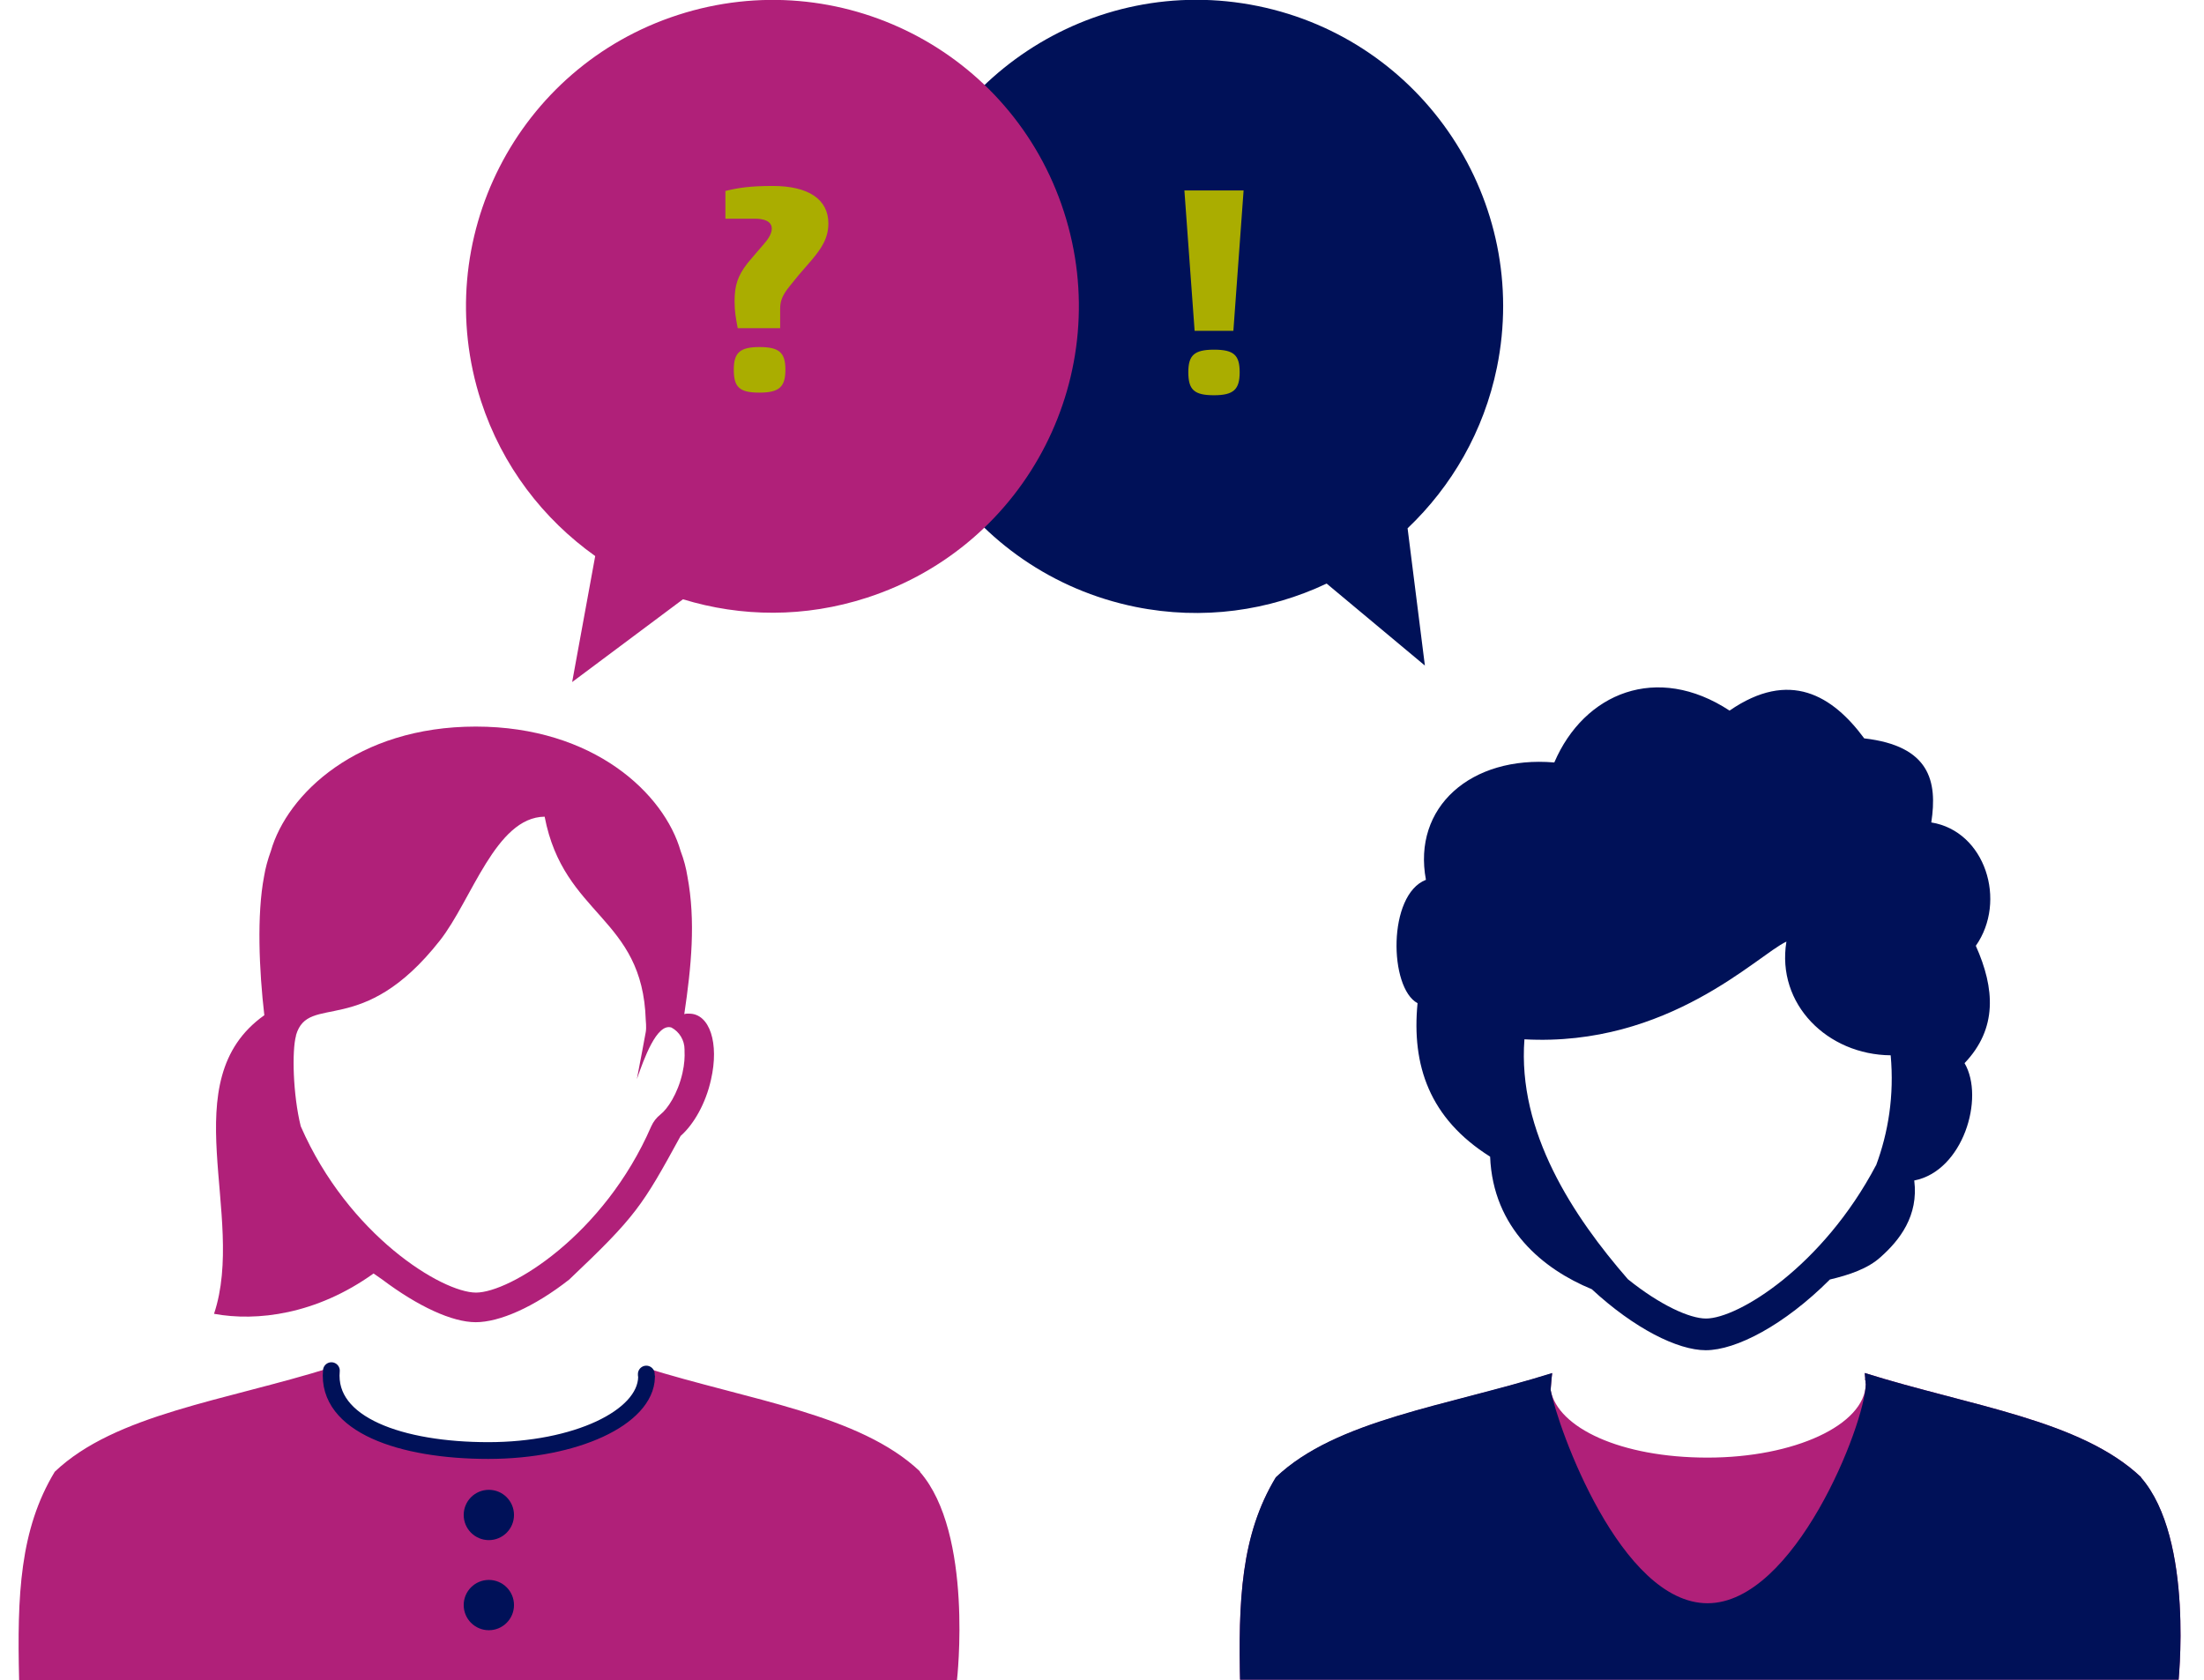 <svg xmlns="http://www.w3.org/2000/svg" id="infographics" viewBox="0 0 84.13 64.13"><defs><style>      .cls-1, .cls-2 {        fill: #001158;      }      .cls-3 {        fill: none;        stroke: #001158;        stroke-linecap: round;        stroke-miterlimit: 10;        stroke-width: .64px;      }      .cls-3, .cls-2, .cls-4 {        fill-rule: evenodd;      }      .cls-5, .cls-4 {        fill: #b02079;      }      .cls-6 {        fill: #aaad00;      }    </style></defs><path class="cls-1" d="M34.21,9.37c-1.29,6.33,2.8,12.51,9.13,13.8,2.57.52,5.1.15,7.3-.89l3.75,3.13-.66-5.24c1.68-1.6,2.91-3.7,3.41-6.14,1.29-6.33-2.8-12.51-9.13-13.8-6.33-1.29-12.51,2.8-13.8,9.13Z"></path><path class="cls-5" d="M25.88.57c-6.15,1.99-9.51,8.59-7.52,14.74.81,2.49,2.38,4.51,4.36,5.92l-.88,4.81,4.23-3.16c2.22.68,4.65.71,7.02-.06,6.15-1.99,9.51-8.59,7.52-14.74S32.03-1.42,25.88.57Z"></path><path class="cls-6" d="M28.16,12.53c-.07-.38-.12-.62-.12-1.02,0-.62.12-.98.5-1.47.19-.23.48-.56.59-.69.18-.2.33-.42.33-.62,0-.31-.35-.38-.63-.38h-1.14v-1.06c.5-.12.93-.19,1.81-.19,1.36,0,2.12.51,2.12,1.43,0,.58-.28.97-.63,1.39-.14.17-.51.58-.64.75-.28.36-.57.62-.57,1.11v.75h-1.61ZM28.01,14.11c0-.64.23-.86.98-.86s.99.21.99.86-.22.88-.99.88-.98-.21-.98-.88Z"></path><path class="cls-6" d="M45.6,12.63l-.39-5.36h2.26l-.39,5.36h-1.48ZM45.36,14.21c0-.64.22-.86.98-.86s.98.21.98.86-.22.88-.98.88-.98-.21-.98-.88Z"></path><path class="cls-5" d="M26.32,38.7h-.03s-.03,0-.07,0c0,0-.05,0-.1.02.27-1.82.44-3.56.12-5.26-.05-.31-.13-.63-.26-.97-.62-2.17-3.3-4.75-7.82-4.75s-7.2,2.58-7.82,4.75c-.12.33-.21.66-.26.97-.28,1.46-.19,3.58.01,5.3-3.53,2.5-.67,7.65-1.92,11.4,1.63.3,3.9.03,6.09-1.54.12.08.23.16.33.23,1.37,1.03,2.67,1.63,3.57,1.63s2.22-.57,3.57-1.63c2.54-2.41,2.78-2.79,4.25-5.48.5-.44.96-1.24,1.16-2.15.32-1.39-.05-2.52-.83-2.52ZM26.13,40.14c.01.2,0,.48-.08.83-.18.79-.57,1.37-.84,1.58-.15.12-.27.27-.35.45-1.81,4.17-5.4,6.35-6.69,6.35s-4.87-2.18-6.69-6.35c-.3-1.21-.34-2.89-.18-3.46v-.02c.48-1.63,2.52.17,5.49-3.61,1.22-1.55,2.13-4.71,4-4.73.73,3.81,3.74,3.81,3.86,7.77,0,0,.03.28,0,.45-.03.16-.23,1.25-.34,1.8.27-.77.76-2.15,1.32-1.97.3.16.5.48.5.84,0,.02,0,.05,0,.07Z"></path><path class="cls-1" d="M75.42,36.11c1.2-1.71.36-4.38-1.7-4.71.24-1.57-.05-2.92-2.56-3.21-1.21-1.64-2.85-2.64-5.14-1.06-2.77-1.82-5.55-.68-6.69,1.98-3.19-.27-5.42,1.71-4.9,4.48-1.47.57-1.41,4.13-.32,4.71-.23,2.37.45,4.4,2.77,5.86.11,2.74,2.03,4.3,3.88,5.06,1.62,1.5,3.28,2.33,4.35,2.33,1.16,0,3-.96,4.74-2.7.72-.17,1.45-.41,1.94-.86.72-.64,1.45-1.57,1.28-2.92,1.86-.36,2.7-3.15,1.92-4.48,1.26-1.32,1.16-2.85.43-4.48ZM71.61,44.49c-2.03,3.85-5.26,5.85-6.49,5.85-.62,0-1.75-.51-2.98-1.5-2.09-2.4-4.22-5.63-3.95-9.16,5.5.3,8.91-3.23,10-3.73-.39,2.39,1.57,4.32,3.98,4.34.14,1.53-.09,2.95-.56,4.21Z"></path><g><path class="cls-4" d="M35.12,56.18c-2.31-2.19-6.5-2.71-10.55-3.98.01.08.01.15.02.23h-.01s.01.05.02.08c0,.04,0,.08.01.12-.04,1.55-2.72,2.8-6.04,2.8s-5.72-1.14-5.99-2.58c.02-.21.03-.42.06-.64-4.05,1.27-8.24,1.78-10.55,3.98-1.33,2.2-1.44,4.7-1.36,7.95h35.8s.64-5.6-1.42-7.95Z"></path><path class="cls-3" d="M24.67,52.46s0,.08.01.12c-.04,1.55-2.72,2.8-6.04,2.8s-6.18-.98-5.99-3.05"></path><circle class="cls-1" cx="18.66" cy="57.84" r=".96"></circle><circle class="cls-1" cx="18.66" cy="61.28" r=".96"></circle></g><g><path class="cls-4" d="M81.73,56.4c-2.31-2.19-6.5-2.71-10.55-3.98.01.08.01.15.02.23h-.01s.01.05.02.08c0,.04,0,.08.01.12-.04,1.55-2.72,2.8-6.04,2.8s-5.72-1.14-5.99-2.58c.02-.21.03-.42.06-.64-4.05,1.27-8.24,1.78-10.55,3.98-1.33,2.2-1.44,4.7-1.36,7.95h35.8s.64-5.6-1.42-7.95Z"></path><path class="cls-2" d="M81.73,56.4c-2.31-2.19-6.5-2.71-10.55-3.98.01.08.01.15.02.23h-.01s.01.05.02.08c0,.04,0,.08.01.12-.04,1.55-2.72,8.36-6.04,8.36s-5.72-6.7-5.99-8.15c.02-.21.03-.42.06-.64-4.05,1.27-8.24,1.78-10.55,3.98-1.33,2.2-1.44,4.7-1.36,7.95h35.8s.64-5.6-1.42-7.95Z"></path></g></svg>